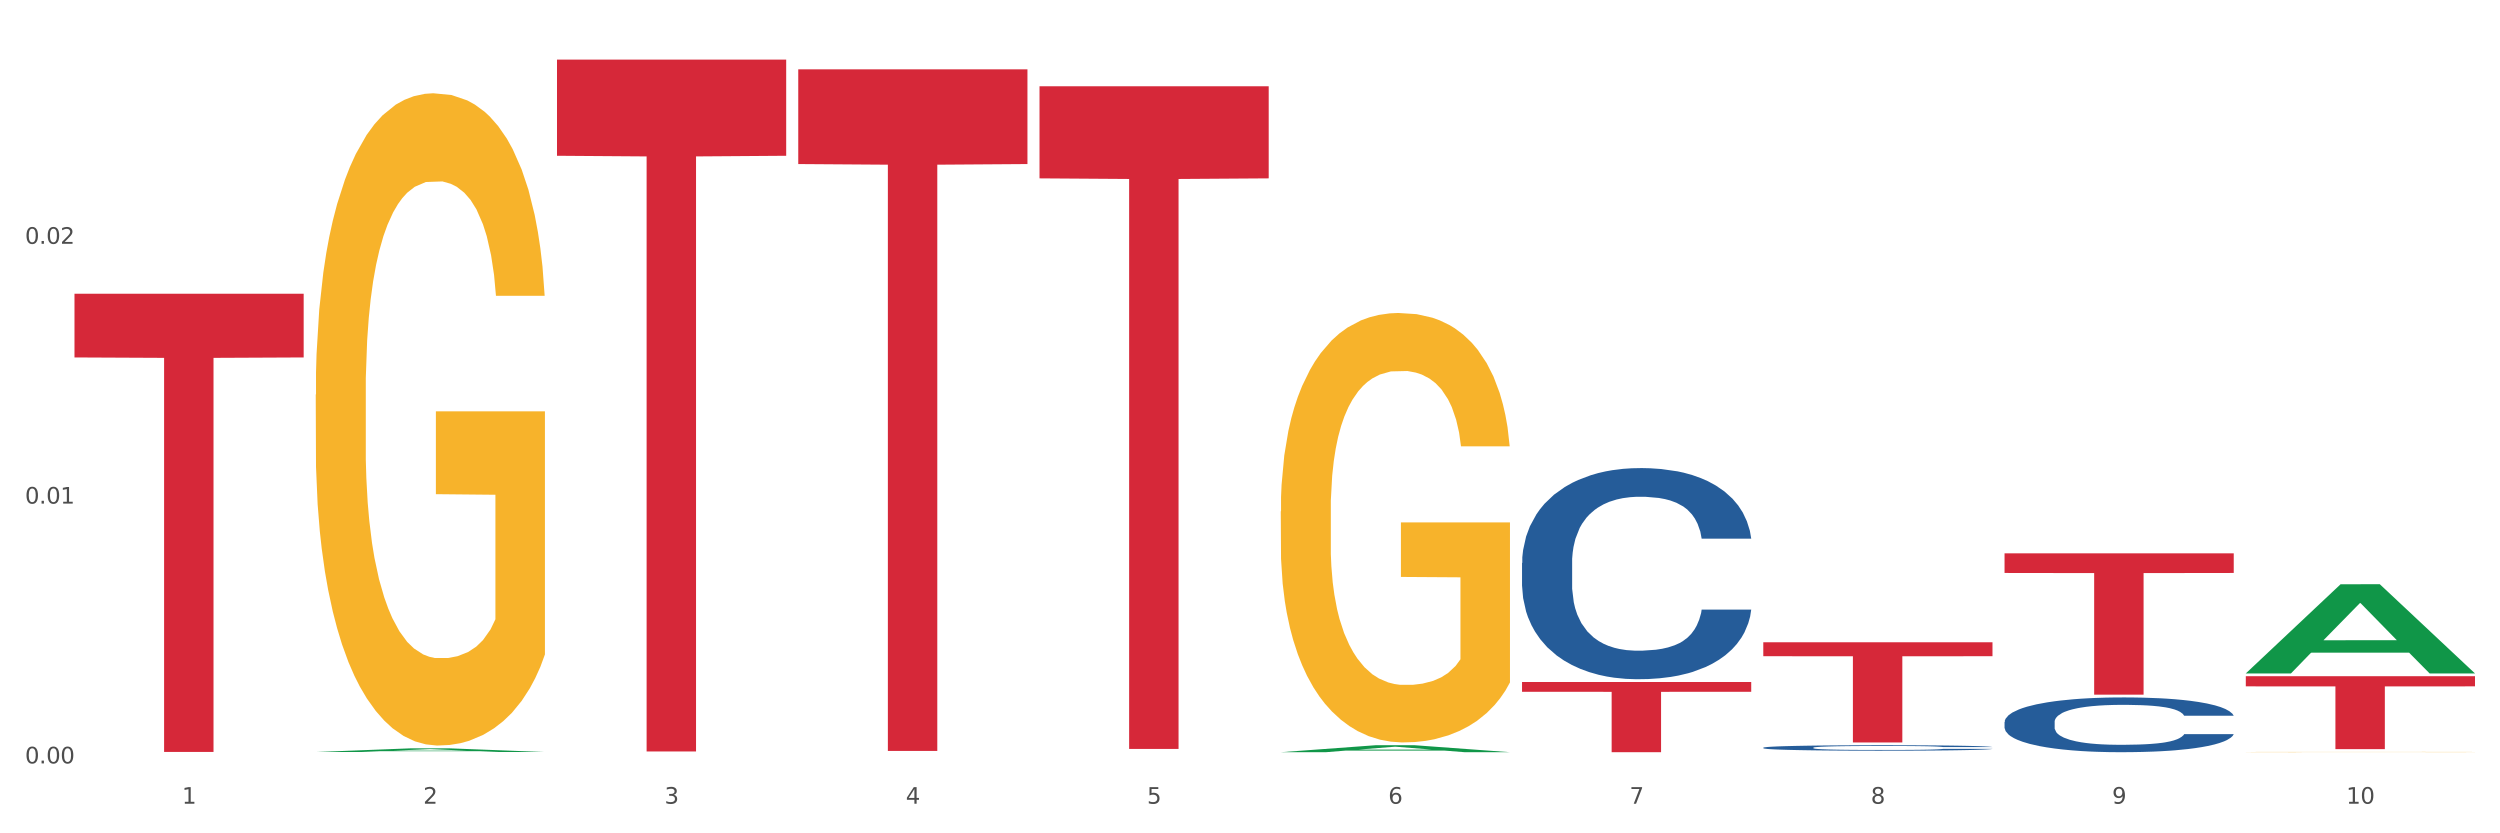 <?xml version="1.0" encoding="utf-8" standalone="no"?>
<!DOCTYPE svg PUBLIC "-//W3C//DTD SVG 1.1//EN"
  "http://www.w3.org/Graphics/SVG/1.1/DTD/svg11.dtd">
<svg xmlns:xlink="http://www.w3.org/1999/xlink" width="1080pt" height="360pt" viewBox="0 0 1080 360" xmlns="http://www.w3.org/2000/svg" version="1.1">
 <rect x="0" y="0" width="1080" height="360" fill="#333333" stroke="none"/>
 <defs>
  <style type="text/css">*{stroke-linejoin: round; stroke-linecap: butt}</style>
 </defs>
 <g id="figure_1">
  <g id="patch_1">
   <path d="M 0 360 
L 1080 360 
L 1080 0 
L 0 0 
z
" style="fill: #ffffff; stroke: #ffffff; stroke-linejoin: miter"/>
  </g>
  <g id="axes_1">
   <g id="matplotlib.axis_1">
    <g id="xtick_1">
     <g id="text_1">
      <!-- 1 -->
      <g style="fill: #4d4d4d" transform="translate(78.627 347.204) scale(0.096 -0.096)">
       <defs>
        <path id="DejaVuSans-31" d="M 794 531 
L 1825 531 
L 1825 4091 
L 703 3866 
L 703 4441 
L 1819 4666 
L 2450 4666 
L 2450 531 
L 3481 531 
L 3481 0 
L 794 0 
L 794 531 
z
" transform="scale(0.016)"/>
       </defs>
       <use xlink:href="#DejaVuSans-31"/>
      </g>
     </g>
    </g>
    <g id="xtick_2">
     <g id="text_2">
      <!-- 2 -->
      <g style="fill: #4d4d4d" transform="translate(182.851 347.204) scale(0.096 -0.096)">
       <defs>
        <path id="DejaVuSans-32" d="M 1228 531 
L 3431 531 
L 3431 0 
L 469 0 
L 469 531 
Q 828 903 1448 1529 
Q 2069 2156 2228 2338 
Q 2531 2678 2651 2914 
Q 2772 3150 2772 3378 
Q 2772 3750 2511 3984 
Q 2250 4219 1831 4219 
Q 1534 4219 1204 4116 
Q 875 4013 500 3803 
L 500 4441 
Q 881 4594 1212 4672 
Q 1544 4750 1819 4750 
Q 2544 4750 2975 4387 
Q 3406 4025 3406 3419 
Q 3406 3131 3298 2873 
Q 3191 2616 2906 2266 
Q 2828 2175 2409 1742 
Q 1991 1309 1228 531 
z
" transform="scale(0.016)"/>
       </defs>
       <use xlink:href="#DejaVuSans-32"/>
      </g>
     </g>
    </g>
    <g id="xtick_3">
     <g id="text_3">
      <!-- 3 -->
      <g style="fill: #4d4d4d" transform="translate(287.074 347.204) scale(0.096 -0.096)">
       <defs>
        <path id="DejaVuSans-33" d="M 2597 2516 
Q 3050 2419 3304 2112 
Q 3559 1806 3559 1356 
Q 3559 666 3084 287 
Q 2609 -91 1734 -91 
Q 1441 -91 1130 -33 
Q 819 25 488 141 
L 488 750 
Q 750 597 1062 519 
Q 1375 441 1716 441 
Q 2309 441 2620 675 
Q 2931 909 2931 1356 
Q 2931 1769 2642 2001 
Q 2353 2234 1838 2234 
L 1294 2234 
L 1294 2753 
L 1863 2753 
Q 2328 2753 2575 2939 
Q 2822 3125 2822 3475 
Q 2822 3834 2567 4026 
Q 2313 4219 1838 4219 
Q 1578 4219 1281 4162 
Q 984 4106 628 3988 
L 628 4550 
Q 988 4650 1302 4700 
Q 1616 4750 1894 4750 
Q 2613 4750 3031 4423 
Q 3450 4097 3450 3541 
Q 3450 3153 3228 2886 
Q 3006 2619 2597 2516 
z
" transform="scale(0.016)"/>
       </defs>
       <use xlink:href="#DejaVuSans-33"/>
      </g>
     </g>
    </g>
    <g id="xtick_4">
     <g id="text_4">
      <!-- 4 -->
      <g style="fill: #4d4d4d" transform="translate(391.298 347.204) scale(0.096 -0.096)">
       <defs>
        <path id="DejaVuSans-34" d="M 2419 4116 
L 825 1625 
L 2419 1625 
L 2419 4116 
z
M 2253 4666 
L 3047 4666 
L 3047 1625 
L 3713 1625 
L 3713 1100 
L 3047 1100 
L 3047 0 
L 2419 0 
L 2419 1100 
L 313 1100 
L 313 1709 
L 2253 4666 
z
" transform="scale(0.016)"/>
       </defs>
       <use xlink:href="#DejaVuSans-34"/>
      </g>
     </g>
    </g>
    <g id="xtick_5">
     <g id="text_5">
      <!-- 5 -->
      <g style="fill: #4d4d4d" transform="translate(495.522 347.204) scale(0.096 -0.096)">
       <defs>
        <path id="DejaVuSans-35" d="M 691 4666 
L 3169 4666 
L 3169 4134 
L 1269 4134 
L 1269 2991 
Q 1406 3038 1543 3061 
Q 1681 3084 1819 3084 
Q 2600 3084 3056 2656 
Q 3513 2228 3513 1497 
Q 3513 744 3044 326 
Q 2575 -91 1722 -91 
Q 1428 -91 1123 -41 
Q 819 9 494 109 
L 494 744 
Q 775 591 1075 516 
Q 1375 441 1709 441 
Q 2250 441 2565 725 
Q 2881 1009 2881 1497 
Q 2881 1984 2565 2268 
Q 2250 2553 1709 2553 
Q 1456 2553 1204 2497 
Q 953 2441 691 2322 
L 691 4666 
z
" transform="scale(0.016)"/>
       </defs>
       <use xlink:href="#DejaVuSans-35"/>
      </g>
     </g>
    </g>
    <g id="xtick_6">
     <g id="text_6">
      <!-- 6 -->
      <g style="fill: #4d4d4d" transform="translate(599.745 347.204) scale(0.096 -0.096)">
       <defs>
        <path id="DejaVuSans-36" d="M 2113 2584 
Q 1688 2584 1439 2293 
Q 1191 2003 1191 1497 
Q 1191 994 1439 701 
Q 1688 409 2113 409 
Q 2538 409 2786 701 
Q 3034 994 3034 1497 
Q 3034 2003 2786 2293 
Q 2538 2584 2113 2584 
z
M 3366 4563 
L 3366 3988 
Q 3128 4100 2886 4159 
Q 2644 4219 2406 4219 
Q 1781 4219 1451 3797 
Q 1122 3375 1075 2522 
Q 1259 2794 1537 2939 
Q 1816 3084 2150 3084 
Q 2853 3084 3261 2657 
Q 3669 2231 3669 1497 
Q 3669 778 3244 343 
Q 2819 -91 2113 -91 
Q 1303 -91 875 529 
Q 447 1150 447 2328 
Q 447 3434 972 4092 
Q 1497 4750 2381 4750 
Q 2619 4750 2861 4703 
Q 3103 4656 3366 4563 
z
" transform="scale(0.016)"/>
       </defs>
       <use xlink:href="#DejaVuSans-36"/>
      </g>
     </g>
    </g>
    <g id="xtick_7">
     <g id="text_7">
      <!-- 7 -->
      <g style="fill: #4d4d4d" transform="translate(703.969 347.204) scale(0.096 -0.096)">
       <defs>
        <path id="DejaVuSans-37" d="M 525 4666 
L 3525 4666 
L 3525 4397 
L 1831 0 
L 1172 0 
L 2766 4134 
L 525 4134 
L 525 4666 
z
" transform="scale(0.016)"/>
       </defs>
       <use xlink:href="#DejaVuSans-37"/>
      </g>
     </g>
    </g>
    <g id="xtick_8">
     <g id="text_8">
      <!-- 8 -->
      <g style="fill: #4d4d4d" transform="translate(808.193 347.204) scale(0.096 -0.096)">
       <defs>
        <path id="DejaVuSans-38" d="M 2034 2216 
Q 1584 2216 1326 1975 
Q 1069 1734 1069 1313 
Q 1069 891 1326 650 
Q 1584 409 2034 409 
Q 2484 409 2743 651 
Q 3003 894 3003 1313 
Q 3003 1734 2745 1975 
Q 2488 2216 2034 2216 
z
M 1403 2484 
Q 997 2584 770 2862 
Q 544 3141 544 3541 
Q 544 4100 942 4425 
Q 1341 4750 2034 4750 
Q 2731 4750 3128 4425 
Q 3525 4100 3525 3541 
Q 3525 3141 3298 2862 
Q 3072 2584 2669 2484 
Q 3125 2378 3379 2068 
Q 3634 1759 3634 1313 
Q 3634 634 3220 271 
Q 2806 -91 2034 -91 
Q 1263 -91 848 271 
Q 434 634 434 1313 
Q 434 1759 690 2068 
Q 947 2378 1403 2484 
z
M 1172 3481 
Q 1172 3119 1398 2916 
Q 1625 2713 2034 2713 
Q 2441 2713 2670 2916 
Q 2900 3119 2900 3481 
Q 2900 3844 2670 4047 
Q 2441 4250 2034 4250 
Q 1625 4250 1398 4047 
Q 1172 3844 1172 3481 
z
" transform="scale(0.016)"/>
       </defs>
       <use xlink:href="#DejaVuSans-38"/>
      </g>
     </g>
    </g>
    <g id="xtick_9">
     <g id="text_9">
      <!-- 9 -->
      <g style="fill: #4d4d4d" transform="translate(912.416 347.204) scale(0.096 -0.096)">
       <defs>
        <path id="DejaVuSans-39" d="M 703 97 
L 703 672 
Q 941 559 1184 500 
Q 1428 441 1663 441 
Q 2288 441 2617 861 
Q 2947 1281 2994 2138 
Q 2813 1869 2534 1725 
Q 2256 1581 1919 1581 
Q 1219 1581 811 2004 
Q 403 2428 403 3163 
Q 403 3881 828 4315 
Q 1253 4750 1959 4750 
Q 2769 4750 3195 4129 
Q 3622 3509 3622 2328 
Q 3622 1225 3098 567 
Q 2575 -91 1691 -91 
Q 1453 -91 1209 -44 
Q 966 3 703 97 
z
M 1959 2075 
Q 2384 2075 2632 2365 
Q 2881 2656 2881 3163 
Q 2881 3666 2632 3958 
Q 2384 4250 1959 4250 
Q 1534 4250 1286 3958 
Q 1038 3666 1038 3163 
Q 1038 2656 1286 2365 
Q 1534 2075 1959 2075 
z
" transform="scale(0.016)"/>
       </defs>
       <use xlink:href="#DejaVuSans-39"/>
      </g>
     </g>
    </g>
    <g id="xtick_10">
     <g id="text_10">
      <!-- 10 -->
      <g style="fill: #4d4d4d" transform="translate(1013.586 347.204) scale(0.096 -0.096)">
       <defs>
        <path id="DejaVuSans-30" d="M 2034 4250 
Q 1547 4250 1301 3770 
Q 1056 3291 1056 2328 
Q 1056 1369 1301 889 
Q 1547 409 2034 409 
Q 2525 409 2770 889 
Q 3016 1369 3016 2328 
Q 3016 3291 2770 3770 
Q 2525 4250 2034 4250 
z
M 2034 4750 
Q 2819 4750 3233 4129 
Q 3647 3509 3647 2328 
Q 3647 1150 3233 529 
Q 2819 -91 2034 -91 
Q 1250 -91 836 529 
Q 422 1150 422 2328 
Q 422 3509 836 4129 
Q 1250 4750 2034 4750 
z
" transform="scale(0.016)"/>
       </defs>
       <use xlink:href="#DejaVuSans-31"/>
       <use xlink:href="#DejaVuSans-30" transform="translate(63.623 0)"/>
      </g>
     </g>
    </g>
    <g id="xtick_11"/>
    <g id="xtick_12"/>
    <g id="xtick_13"/>
    <g id="xtick_14"/>
    <g id="xtick_15"/>
    <g id="xtick_16"/>
    <g id="xtick_17"/>
    <g id="xtick_18"/>
    <g id="xtick_19"/>
   </g>
   <g id="matplotlib.axis_2">
    <g id="ytick_1">
     <g id="text_11">
      <!-- 0.00 -->
      <g style="fill: #4d4d4d" transform="translate(10.8 329.798) scale(0.096 -0.096)">
       <defs>
        <path id="DejaVuSans-2e" d="M 684 794 
L 1344 794 
L 1344 0 
L 684 0 
L 684 794 
z
" transform="scale(0.016)"/>
       </defs>
       <use xlink:href="#DejaVuSans-30"/>
       <use xlink:href="#DejaVuSans-2e" transform="translate(63.623 0)"/>
       <use xlink:href="#DejaVuSans-30" transform="translate(95.41 0)"/>
       <use xlink:href="#DejaVuSans-30" transform="translate(159.033 0)"/>
      </g>
     </g>
    </g>
    <g id="ytick_2">
     <g id="text_12">
      <!-- 0.01 -->
      <g style="fill: #4d4d4d" transform="translate(10.8 217.562) scale(0.096 -0.096)">
       <use xlink:href="#DejaVuSans-30"/>
       <use xlink:href="#DejaVuSans-2e" transform="translate(63.623 0)"/>
       <use xlink:href="#DejaVuSans-30" transform="translate(95.41 0)"/>
       <use xlink:href="#DejaVuSans-31" transform="translate(159.033 0)"/>
      </g>
     </g>
    </g>
    <g id="ytick_3">
     <g id="text_13">
      <!-- 0.02 -->
      <g style="fill: #4d4d4d" transform="translate(10.8 105.327) scale(0.096 -0.096)">
       <use xlink:href="#DejaVuSans-30"/>
       <use xlink:href="#DejaVuSans-2e" transform="translate(63.623 0)"/>
       <use xlink:href="#DejaVuSans-30" transform="translate(95.41 0)"/>
       <use xlink:href="#DejaVuSans-32" transform="translate(159.033 0)"/>
      </g>
     </g>
    </g>
    <g id="ytick_4"/>
    <g id="ytick_5"/>
    <g id="ytick_6"/>
   </g>
   <g id="PolyCollection_1">
    <path d="M 136.399 324.872 
L 136.501 324.87 
L 177.331 323.285 
L 194.275 323.284 
L 235.411 324.875 
L 215.813 324.875 
L 206.932 324.504 
L 164.775 324.504 
L 164.469 324.51 
L 155.895 324.875 
L 136.399 324.875 
L 136.399 324.872 
L 170.083 324.283 
L 201.624 324.282 
L 186.007 323.623 
L 185.803 323.62 
L 185.599 323.624 
L 169.981 324.282 
L 170.083 324.283 
L 136.399 324.872 
z
" clip-path="url(#p1bf063be0b)" style="fill: #109648"/>
    <path d="M 970.188 292.132 
L 1069.2 292.132 
L 1069.2 296.507 
L 1030.252 296.536 
L 1030.252 323.613 
L 1008.901 323.613 
L 1008.901 296.536 
L 970.188 296.507 
L 970.188 292.161 
L 970.188 292.132 
z
" clip-path="url(#p1bf063be0b)" style="fill: #d62839"/>
    <path d="M 865.964 239.035 
L 964.976 239.035 
L 964.976 247.519 
L 926.028 247.577 
L 926.028 300.085 
L 904.677 300.085 
L 904.677 247.577 
L 865.964 247.519 
L 865.964 239.093 
L 865.964 239.035 
z
" clip-path="url(#p1bf063be0b)" style="fill: #d62839"/>
    <path d="M 761.74 277.467 
L 860.753 277.467 
L 860.753 283.48 
L 821.805 283.521 
L 821.805 320.736 
L 800.454 320.736 
L 800.454 283.521 
L 761.74 283.48 
L 761.74 277.508 
L 761.74 277.467 
z
" clip-path="url(#p1bf063be0b)" style="fill: #d62839"/>
    <path d="M 657.517 294.632 
L 756.529 294.632 
L 756.529 298.845 
L 717.581 298.874 
L 717.581 324.95 
L 696.23 324.95 
L 696.23 298.874 
L 657.517 298.845 
L 657.517 294.661 
L 657.517 294.632 
z
" clip-path="url(#p1bf063be0b)" style="fill: #d62839"/>
    <path d="M 449.069 37.269 
L 548.082 37.269 
L 548.082 77.051 
L 509.134 77.32 
L 509.134 323.54 
L 487.783 323.54 
L 487.783 77.32 
L 449.069 77.051 
L 449.069 37.538 
L 449.069 37.269 
z
" clip-path="url(#p1bf063be0b)" style="fill: #d62839"/>
    <path d="M 344.846 29.953 
L 443.858 29.953 
L 443.858 70.87 
L 404.91 71.147 
L 404.91 324.393 
L 383.559 324.393 
L 383.559 71.147 
L 344.846 70.87 
L 344.846 30.229 
L 344.846 29.953 
z
" clip-path="url(#p1bf063be0b)" style="fill: #d62839"/>
    <path d="M 240.622 25.759 
L 339.635 25.759 
L 339.635 67.292 
L 300.687 67.573 
L 300.687 324.627 
L 279.336 324.627 
L 279.336 67.573 
L 240.622 67.292 
L 240.622 26.04 
L 240.622 25.759 
z
" clip-path="url(#p1bf063be0b)" style="fill: #d62839"/>
    <path d="M 32.175 126.907 
L 131.187 126.907 
L 131.187 154.413 
L 92.239 154.599 
L 92.239 324.838 
L 70.888 324.838 
L 70.888 154.599 
L 32.175 154.413 
L 32.175 127.093 
L 32.175 126.907 
z
" clip-path="url(#p1bf063be0b)" style="fill: #d62839"/>
    <path d="M 553.293 220.937 
L 553.41 220.767 
L 553.41 214.668 
L 553.644 209.415 
L 554.813 196.707 
L 556.566 186.202 
L 557.852 180.611 
L 559.138 176.036 
L 560.658 171.461 
L 562.528 166.717 
L 565.918 159.77 
L 568.022 156.212 
L 570.594 152.484 
L 575.27 147.062 
L 578.66 144.013 
L 582.167 141.471 
L 587.895 138.421 
L 591.636 137.066 
L 595.61 136.049 
L 600.403 135.371 
L 604.027 135.202 
L 611.976 135.71 
L 618.756 137.235 
L 622.029 138.421 
L 626.237 140.454 
L 628.458 141.81 
L 632.082 144.521 
L 635.823 148.079 
L 638.395 151.129 
L 642.252 156.89 
L 645.175 162.651 
L 647.863 169.767 
L 649.266 174.681 
L 650.318 179.255 
L 651.253 184.508 
L 652.189 192.81 
L 631.147 192.81 
L 630.329 186.88 
L 629.043 181.289 
L 627.173 175.867 
L 625.536 172.478 
L 622.73 168.242 
L 620.159 165.531 
L 617.47 163.498 
L 614.197 161.803 
L 611.625 160.956 
L 608.001 160.279 
L 600.87 160.448 
L 596.078 161.803 
L 592.805 163.498 
L 590.7 165.023 
L 588.83 166.717 
L 586.726 169.089 
L 584.271 172.647 
L 582.518 175.867 
L 580.764 179.933 
L 579.361 184 
L 578.075 188.744 
L 577.023 193.827 
L 576.205 199.08 
L 575.504 205.518 
L 574.919 216.193 
L 574.919 239.405 
L 575.153 244.658 
L 575.737 251.605 
L 576.439 256.857 
L 577.608 263.127 
L 578.66 267.363 
L 580.647 273.462 
L 582.868 278.545 
L 584.622 281.765 
L 586.375 284.476 
L 589.415 288.203 
L 592.805 291.253 
L 595.727 293.117 
L 599.702 294.811 
L 602.39 295.489 
L 604.728 295.828 
L 610.456 295.828 
L 614.548 295.32 
L 619.107 294.134 
L 622.613 292.609 
L 625.536 290.745 
L 628.809 287.695 
L 630.913 284.814 
L 630.913 249.402 
L 605.196 249.233 
L 605.196 225.681 
L 652.306 225.681 
L 652.306 294.811 
L 650.318 298.369 
L 648.097 301.589 
L 645.759 304.469 
L 642.252 308.027 
L 638.044 311.416 
L 634.303 313.788 
L 630.329 315.821 
L 625.653 317.685 
L 619.574 319.38 
L 615.833 320.057 
L 611.158 320.566 
L 605.663 320.735 
L 600.87 320.396 
L 596.195 319.549 
L 591.285 318.024 
L 586.492 315.821 
L 582.868 313.619 
L 579.244 310.908 
L 575.387 307.35 
L 572.347 303.961 
L 570.009 300.911 
L 567.438 297.014 
L 564.632 291.931 
L 562.528 287.356 
L 560.658 282.612 
L 558.67 276.512 
L 557.268 271.26 
L 555.865 264.652 
L 555.047 259.738 
L 554.111 252.113 
L 553.41 241.439 
L 553.293 220.937 
z
" clip-path="url(#p1bf063be0b)" style="fill: #f7b32b"/>
    <path d="M 136.399 170.503 
L 136.516 170.246 
L 136.516 160.981 
L 136.749 153.003 
L 137.918 133.702 
L 139.672 117.746 
L 140.958 109.254 
L 142.244 102.305 
L 143.763 95.357 
L 145.634 88.151 
L 149.024 77.6 
L 151.128 72.195 
L 153.699 66.534 
L 158.375 58.298 
L 161.765 53.666 
L 165.272 49.806 
L 171 45.174 
L 174.741 43.115 
L 178.716 41.571 
L 183.508 40.541 
L 187.132 40.284 
L 195.081 41.056 
L 201.861 43.372 
L 205.135 45.174 
L 209.343 48.262 
L 211.564 50.321 
L 215.188 54.438 
L 218.928 59.843 
L 221.5 64.475 
L 225.358 73.225 
L 228.28 81.975 
L 230.969 92.783 
L 232.372 100.246 
L 233.424 107.195 
L 234.359 115.173 
L 235.294 127.783 
L 214.253 127.783 
L 213.434 118.776 
L 212.148 110.283 
L 210.278 102.048 
L 208.641 96.901 
L 205.836 90.467 
L 203.264 86.35 
L 200.576 83.261 
L 197.302 80.688 
L 194.731 79.401 
L 191.107 78.372 
L 183.976 78.629 
L 179.183 80.688 
L 175.91 83.261 
L 173.806 85.577 
L 171.936 88.151 
L 169.831 91.754 
L 167.377 97.158 
L 165.623 102.048 
L 163.87 108.224 
L 162.467 114.401 
L 161.181 121.606 
L 160.129 129.327 
L 159.311 137.305 
L 158.609 147.084 
L 158.025 163.297 
L 158.025 198.554 
L 158.259 206.532 
L 158.843 217.083 
L 159.544 225.061 
L 160.713 234.583 
L 161.765 241.017 
L 163.753 250.281 
L 165.974 258.002 
L 167.727 262.892 
L 169.481 267.009 
L 172.52 272.671 
L 175.91 277.303 
L 178.833 280.134 
L 182.807 282.707 
L 185.496 283.737 
L 187.834 284.252 
L 193.562 284.252 
L 197.653 283.479 
L 202.212 281.678 
L 205.719 279.362 
L 208.641 276.531 
L 211.915 271.899 
L 214.019 267.524 
L 214.019 213.738 
L 188.301 213.48 
L 188.301 177.709 
L 235.411 177.709 
L 235.411 282.707 
L 233.424 288.112 
L 231.203 293.001 
L 228.865 297.376 
L 225.358 302.781 
L 221.15 307.928 
L 217.409 311.531 
L 213.434 314.619 
L 208.758 317.45 
L 202.68 320.023 
L 198.939 321.053 
L 194.263 321.825 
L 188.769 322.082 
L 183.976 321.567 
L 179.3 320.281 
L 174.39 317.964 
L 169.598 314.619 
L 165.974 311.273 
L 162.35 307.156 
L 158.492 301.751 
L 155.453 296.604 
L 153.115 291.972 
L 150.543 286.053 
L 147.738 278.332 
L 145.634 271.384 
L 143.763 264.178 
L 141.776 254.914 
L 140.373 246.936 
L 138.97 236.899 
L 138.152 229.436 
L 137.217 217.855 
L 136.516 201.642 
L 136.399 170.503 
z
" clip-path="url(#p1bf063be0b)" style="fill: #f7b32b"/>
    <path d="M 865.964 311.919 
L 866.081 311.897 
L 866.081 311.292 
L 866.432 310.471 
L 867.719 308.958 
L 869.358 307.813 
L 872.167 306.473 
L 873.688 305.911 
L 875.678 305.285 
L 879.774 304.269 
L 884.456 303.405 
L 887.733 302.929 
L 890.19 302.627 
L 895.691 302.086 
L 898.851 301.849 
L 902.128 301.654 
L 904.937 301.525 
L 909.618 301.373 
L 913.364 301.309 
L 917.694 301.287 
L 921.322 301.309 
L 926.12 301.395 
L 933.143 301.654 
L 935.834 301.806 
L 939.463 302.065 
L 943.208 302.411 
L 946.251 302.756 
L 949.762 303.253 
L 953.39 303.902 
L 956.901 304.723 
L 959.359 305.479 
L 961.348 306.279 
L 963.104 307.251 
L 964.391 308.31 
L 964.976 309.196 
L 943.559 309.196 
L 942.974 308.397 
L 941.803 307.532 
L 940.633 306.949 
L 939.346 306.473 
L 937.356 305.933 
L 935.6 305.587 
L 932.674 305.177 
L 929.983 304.917 
L 927.759 304.766 
L 925.067 304.636 
L 919.332 304.507 
L 915.236 304.507 
L 912.661 304.55 
L 909.501 304.658 
L 906.81 304.809 
L 903.65 305.069 
L 901.192 305.35 
L 898.734 305.717 
L 897.33 305.976 
L 895.223 306.452 
L 893.819 306.841 
L 891.946 307.511 
L 890.893 307.986 
L 889.02 309.218 
L 888.201 310.125 
L 887.85 310.752 
L 887.616 311.443 
L 887.616 314.815 
L 888.318 316.327 
L 888.903 316.976 
L 889.839 317.71 
L 891.595 318.661 
L 894.17 319.59 
L 896.861 320.26 
L 899.085 320.671 
L 901.192 320.973 
L 903.298 321.211 
L 905.873 321.427 
L 907.98 321.557 
L 911.14 321.686 
L 914.885 321.751 
L 917.811 321.751 
L 923.78 321.643 
L 926.472 321.535 
L 929.046 321.384 
L 931.855 321.146 
L 934.079 320.887 
L 935.366 320.692 
L 937.473 320.282 
L 939.111 319.85 
L 940.516 319.353 
L 941.452 318.92 
L 942.505 318.272 
L 943.325 317.537 
L 943.559 317.148 
L 964.976 317.148 
L 964.508 317.926 
L 963.689 318.683 
L 962.05 319.698 
L 960.763 320.282 
L 958.773 320.995 
L 956.667 321.6 
L 953.741 322.27 
L 951.049 322.767 
L 948.24 323.199 
L 945.197 323.588 
L 939.697 324.128 
L 937.707 324.28 
L 933.494 324.539 
L 930.217 324.69 
L 925.418 324.841 
L 920.503 324.928 
L 915.353 324.95 
L 910.789 324.906 
L 905.756 324.777 
L 902.596 324.647 
L 899.085 324.452 
L 894.989 324.15 
L 891.127 323.783 
L 887.499 323.35 
L 884.105 322.853 
L 880.945 322.292 
L 876.848 321.362 
L 873.805 320.455 
L 871.582 319.612 
L 870.06 318.899 
L 868.539 317.991 
L 867.719 317.365 
L 866.432 315.852 
L 865.964 314.447 
L 865.964 311.919 
z
" clip-path="url(#p1bf063be0b)" style="fill: #255c99"/>
    <path d="M 761.74 323 
L 761.857 322.998 
L 761.857 322.938 
L 762.208 322.856 
L 763.496 322.704 
L 765.134 322.59 
L 767.943 322.456 
L 769.465 322.4 
L 771.454 322.337 
L 775.551 322.236 
L 780.232 322.149 
L 783.509 322.102 
L 785.967 322.072 
L 791.467 322.017 
L 794.627 321.994 
L 797.904 321.974 
L 800.713 321.961 
L 805.395 321.946 
L 809.14 321.94 
L 813.47 321.938 
L 817.098 321.94 
L 821.897 321.948 
L 828.919 321.974 
L 831.611 321.989 
L 835.239 322.015 
L 838.984 322.05 
L 842.027 322.084 
L 845.538 322.134 
L 849.166 322.199 
L 852.677 322.281 
L 855.135 322.357 
L 857.125 322.437 
L 858.88 322.534 
L 860.168 322.64 
L 860.753 322.728 
L 839.335 322.728 
L 838.75 322.648 
L 837.58 322.562 
L 836.409 322.504 
L 835.122 322.456 
L 833.132 322.402 
L 831.377 322.367 
L 828.451 322.326 
L 825.759 322.3 
L 823.535 322.285 
L 820.843 322.272 
L 815.109 322.259 
L 811.012 322.259 
L 808.438 322.264 
L 805.278 322.275 
L 802.586 322.29 
L 799.426 322.316 
L 796.968 322.344 
L 794.51 322.38 
L 793.106 322.406 
L 790.999 322.454 
L 789.595 322.493 
L 787.722 322.56 
L 786.669 322.607 
L 784.796 322.73 
L 783.977 322.821 
L 783.626 322.884 
L 783.392 322.953 
L 783.392 323.29 
L 784.094 323.441 
L 784.679 323.506 
L 785.616 323.579 
L 787.371 323.674 
L 789.946 323.767 
L 792.638 323.834 
L 794.862 323.875 
L 796.968 323.905 
L 799.075 323.929 
L 801.65 323.951 
L 803.756 323.964 
L 806.916 323.977 
L 810.661 323.983 
L 813.587 323.983 
L 819.556 323.972 
L 822.248 323.962 
L 824.823 323.947 
L 827.632 323.923 
L 829.855 323.897 
L 831.143 323.877 
L 833.249 323.836 
L 834.888 323.793 
L 836.292 323.743 
L 837.229 323.7 
L 838.282 323.635 
L 839.101 323.562 
L 839.335 323.523 
L 860.753 323.523 
L 860.285 323.601 
L 859.465 323.677 
L 857.827 323.778 
L 856.539 323.836 
L 854.55 323.908 
L 852.443 323.968 
L 849.517 324.035 
L 846.825 324.085 
L 844.017 324.128 
L 840.974 324.167 
L 835.473 324.221 
L 833.483 324.236 
L 829.27 324.262 
L 825.993 324.277 
L 821.195 324.292 
L 816.279 324.301 
L 811.13 324.303 
L 806.565 324.299 
L 801.533 324.286 
L 798.373 324.273 
L 794.862 324.253 
L 790.765 324.223 
L 786.903 324.186 
L 783.275 324.143 
L 779.881 324.093 
L 776.721 324.037 
L 772.625 323.944 
L 769.582 323.854 
L 767.358 323.769 
L 765.837 323.698 
L 764.315 323.607 
L 763.496 323.545 
L 762.208 323.394 
L 761.74 323.253 
L 761.74 323 
z
" clip-path="url(#p1bf063be0b)" style="fill: #255c99"/>
    <path d="M 657.517 243.195 
L 657.634 243.111 
L 657.634 240.779 
L 657.985 237.613 
L 659.272 231.781 
L 660.911 227.366 
L 663.72 222.201 
L 665.241 220.035 
L 667.231 217.619 
L 671.327 213.703 
L 676.008 210.371 
L 679.285 208.538 
L 681.743 207.372 
L 687.244 205.289 
L 690.404 204.372 
L 693.681 203.623 
L 696.49 203.123 
L 701.171 202.54 
L 704.916 202.29 
L 709.247 202.206 
L 712.875 202.29 
L 717.673 202.623 
L 724.695 203.623 
L 727.387 204.206 
L 731.015 205.206 
L 734.76 206.539 
L 737.803 207.871 
L 741.314 209.788 
L 744.943 212.287 
L 748.454 215.453 
L 750.911 218.368 
L 752.901 221.451 
L 754.657 225.2 
L 755.944 229.282 
L 756.529 232.698 
L 735.112 232.698 
L 734.526 229.615 
L 733.356 226.283 
L 732.186 224.034 
L 730.898 222.201 
L 728.909 220.118 
L 727.153 218.785 
L 724.227 217.202 
L 721.535 216.202 
L 719.312 215.619 
L 716.62 215.119 
L 710.885 214.62 
L 706.789 214.62 
L 704.214 214.786 
L 701.054 215.203 
L 698.362 215.786 
L 695.202 216.786 
L 692.745 217.869 
L 690.287 219.285 
L 688.882 220.285 
L 686.776 222.117 
L 685.371 223.617 
L 683.499 226.2 
L 682.445 228.032 
L 680.573 232.781 
L 679.754 236.28 
L 679.402 238.696 
L 679.168 241.362 
L 679.168 254.358 
L 679.871 260.19 
L 680.456 262.689 
L 681.392 265.522 
L 683.148 269.187 
L 685.722 272.77 
L 688.414 275.352 
L 690.638 276.935 
L 692.745 278.101 
L 694.851 279.018 
L 697.426 279.851 
L 699.533 280.351 
L 702.693 280.851 
L 706.438 281.101 
L 709.364 281.101 
L 715.332 280.684 
L 718.024 280.268 
L 720.599 279.684 
L 723.408 278.768 
L 725.632 277.768 
L 726.919 277.018 
L 729.026 275.436 
L 730.664 273.769 
L 732.069 271.853 
L 733.005 270.187 
L 734.058 267.688 
L 734.877 264.855 
L 735.112 263.356 
L 756.529 263.356 
L 756.061 266.355 
L 755.242 269.271 
L 753.603 273.186 
L 752.316 275.436 
L 750.326 278.185 
L 748.22 280.517 
L 745.294 283.1 
L 742.602 285.016 
L 739.793 286.682 
L 736.75 288.182 
L 731.249 290.265 
L 729.26 290.848 
L 725.046 291.848 
L 721.769 292.431 
L 716.971 293.014 
L 712.055 293.347 
L 706.906 293.43 
L 702.341 293.264 
L 697.309 292.764 
L 694.149 292.264 
L 690.638 291.514 
L 686.542 290.348 
L 682.679 288.932 
L 679.051 287.266 
L 675.657 285.349 
L 672.497 283.183 
L 668.401 279.601 
L 665.358 276.102 
L 663.134 272.853 
L 661.613 270.104 
L 660.091 266.605 
L 659.272 264.189 
L 657.985 258.357 
L 657.517 252.942 
L 657.517 243.195 
z
" clip-path="url(#p1bf063be0b)" style="fill: #255c99"/>
    <path d="M 970.188 324.877 
L 970.304 324.877 
L 970.304 324.872 
L 970.538 324.869 
L 971.707 324.859 
L 973.461 324.852 
L 974.747 324.848 
L 976.032 324.844 
L 977.552 324.841 
L 979.422 324.837 
L 982.813 324.832 
L 984.917 324.83 
L 987.488 324.827 
L 992.164 324.823 
L 995.554 324.821 
L 999.061 324.819 
L 1004.789 324.817 
L 1008.53 324.816 
L 1012.505 324.815 
L 1017.297 324.815 
L 1020.921 324.815 
L 1028.87 324.815 
L 1035.65 324.816 
L 1038.923 324.817 
L 1043.132 324.818 
L 1045.353 324.819 
L 1048.977 324.821 
L 1052.717 324.824 
L 1055.289 324.826 
L 1059.147 324.83 
L 1062.069 324.835 
L 1064.758 324.84 
L 1066.161 324.843 
L 1067.213 324.847 
L 1068.148 324.85 
L 1069.083 324.856 
L 1048.041 324.856 
L 1047.223 324.852 
L 1045.937 324.848 
L 1044.067 324.844 
L 1042.43 324.842 
L 1039.625 324.839 
L 1037.053 324.837 
L 1034.364 324.835 
L 1031.091 324.834 
L 1028.52 324.833 
L 1024.896 324.833 
L 1017.765 324.833 
L 1012.972 324.834 
L 1009.699 324.835 
L 1007.595 324.836 
L 1005.724 324.837 
L 1003.62 324.839 
L 1001.165 324.842 
L 999.412 324.844 
L 997.659 324.847 
L 996.256 324.85 
L 994.97 324.854 
L 993.918 324.857 
L 993.1 324.861 
L 992.398 324.866 
L 991.814 324.873 
L 991.814 324.89 
L 992.047 324.894 
L 992.632 324.899 
L 993.333 324.903 
L 994.502 324.908 
L 995.554 324.911 
L 997.542 324.915 
L 999.763 324.919 
L 1001.516 324.921 
L 1003.27 324.923 
L 1006.309 324.926 
L 1009.699 324.928 
L 1012.621 324.929 
L 1016.596 324.931 
L 1019.285 324.931 
L 1021.623 324.931 
L 1027.351 324.931 
L 1031.442 324.931 
L 1036.001 324.93 
L 1039.508 324.929 
L 1042.43 324.928 
L 1045.704 324.925 
L 1047.808 324.923 
L 1047.808 324.898 
L 1022.09 324.897 
L 1022.09 324.88 
L 1069.2 324.88 
L 1069.2 324.931 
L 1067.213 324.933 
L 1064.992 324.936 
L 1062.654 324.938 
L 1059.147 324.94 
L 1054.938 324.943 
L 1051.198 324.944 
L 1047.223 324.946 
L 1042.547 324.947 
L 1036.469 324.949 
L 1032.728 324.949 
L 1028.052 324.949 
L 1022.558 324.95 
L 1017.765 324.949 
L 1013.089 324.949 
L 1008.179 324.948 
L 1003.387 324.946 
L 999.763 324.944 
L 996.139 324.942 
L 992.281 324.94 
L 989.242 324.937 
L 986.904 324.935 
L 984.332 324.932 
L 981.527 324.929 
L 979.422 324.925 
L 977.552 324.922 
L 975.565 324.917 
L 974.162 324.914 
L 972.759 324.909 
L 971.941 324.905 
L 971.006 324.9 
L 970.304 324.892 
L 970.188 324.877 
z
" clip-path="url(#p1bf063be0b)" style="fill: #f7b32b"/>
    <path d="M 553.293 324.944 
L 553.395 324.941 
L 594.225 321.939 
L 611.169 321.937 
L 652.306 324.95 
L 632.707 324.95 
L 623.827 324.248 
L 581.67 324.248 
L 581.364 324.259 
L 572.789 324.95 
L 553.293 324.95 
L 553.293 324.944 
L 586.978 323.829 
L 618.519 323.826 
L 602.901 322.579 
L 602.697 322.573 
L 602.493 322.582 
L 586.876 323.826 
L 586.978 323.829 
L 553.293 324.944 
z
" clip-path="url(#p1bf063be0b)" style="fill: #109648"/>
    <path d="M 970.188 290.858 
L 970.29 290.822 
L 1011.12 252.407 
L 1028.064 252.37 
L 1069.2 290.93 
L 1049.602 290.93 
L 1040.721 281.951 
L 998.564 281.951 
L 998.258 282.096 
L 989.684 290.93 
L 970.188 290.93 
L 970.188 290.858 
L 1003.872 276.592 
L 1035.413 276.556 
L 1019.796 260.589 
L 1019.592 260.517 
L 1019.388 260.625 
L 1003.77 276.556 
L 1003.872 276.592 
L 970.188 290.858 
z
" clip-path="url(#p1bf063be0b)" style="fill: #109648"/>
   </g>
  </g>
 </g>
 <defs>
  <clipPath id="p1bf063be0b">
   <rect x="32.175" y="10.8" width="1037.025" height="329.109"/>
  </clipPath>
 </defs>
</svg>
